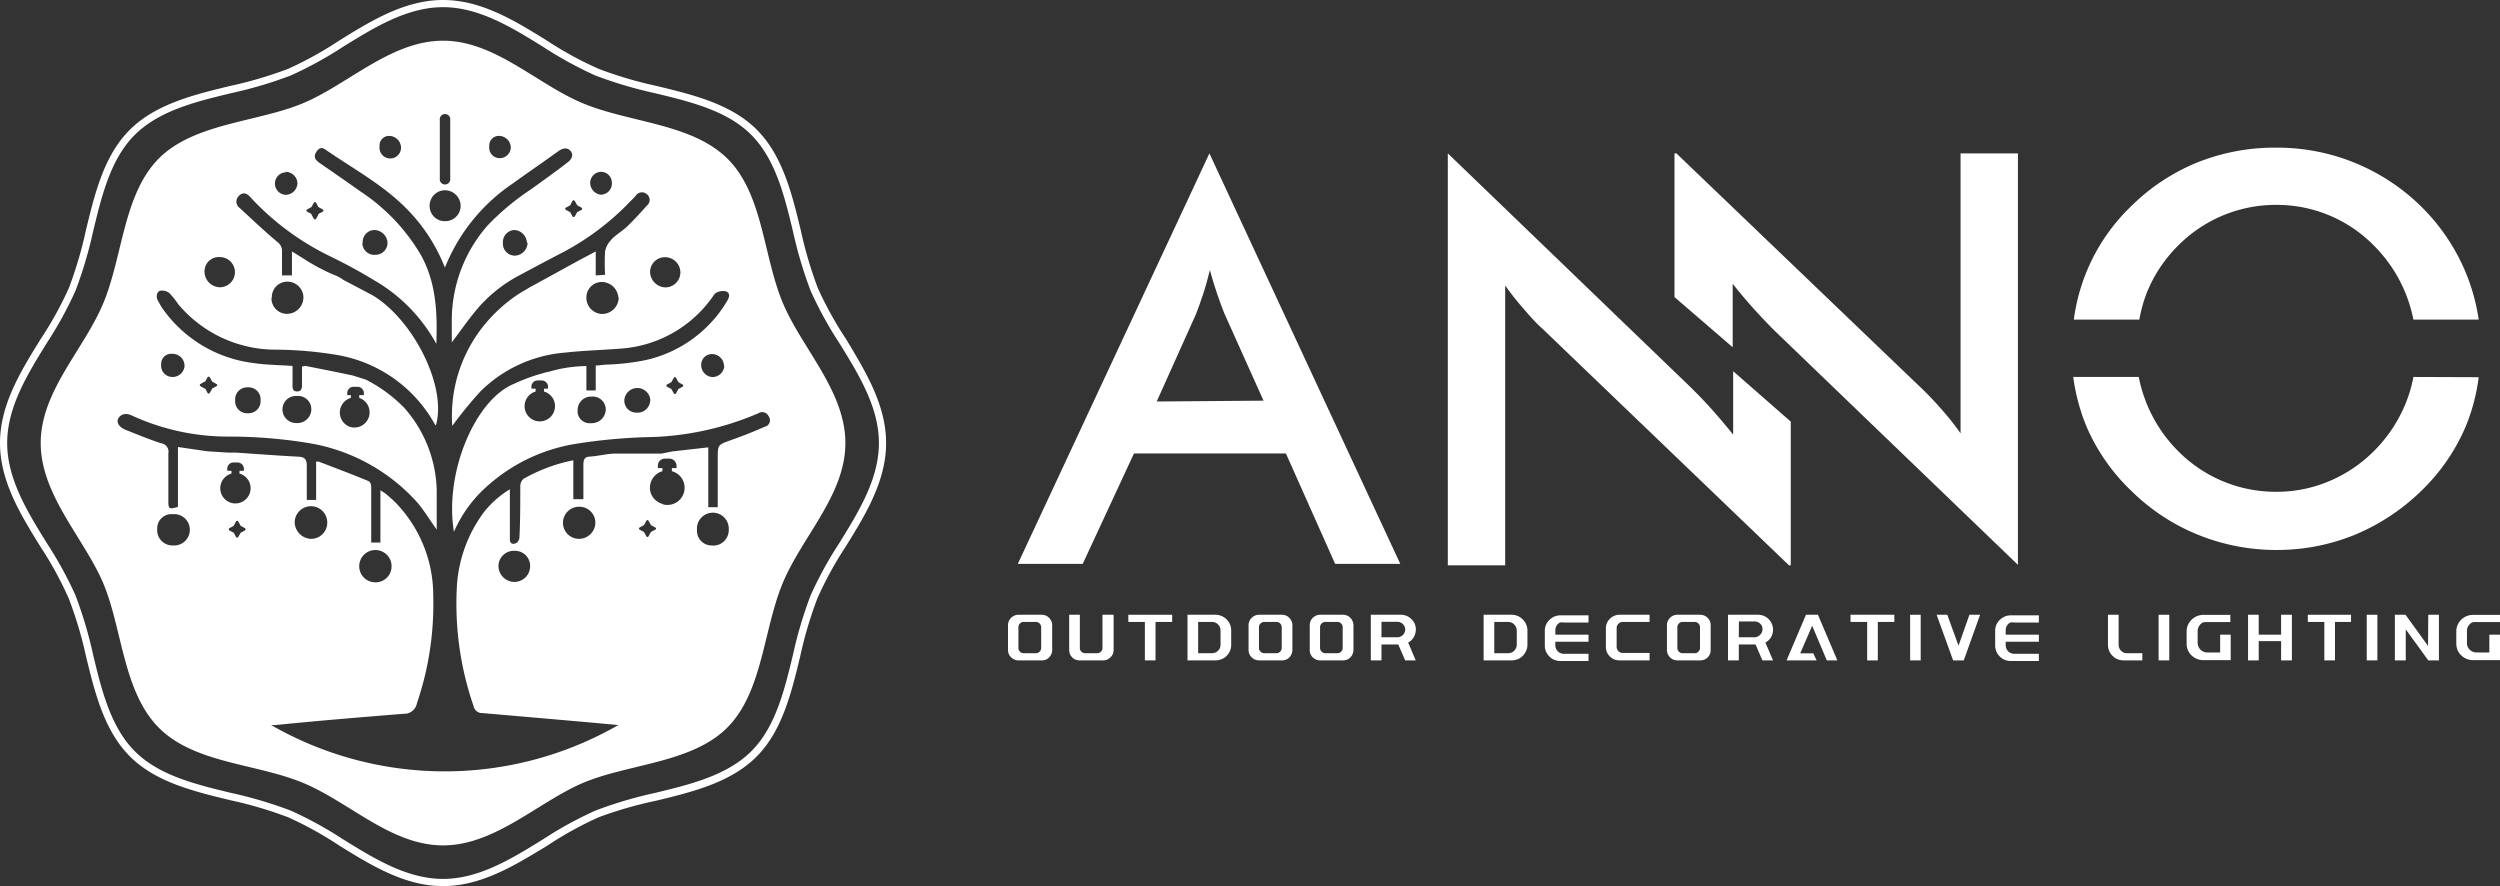 <?xml version="1.0" encoding="UTF-8"?>
<svg xmlns="http://www.w3.org/2000/svg" viewBox="0 0 208.78 74">
  <rect x="0" y="0" width="208.78" height="74" fill="#333333" stroke="none"/>
  <defs>
    <style>.cls-1{fill:#fff;}</style>
  </defs>
  <g id="图层_2" data-name="图层 2">
    <g id="图层_1-2" data-name="图层 1">
      <path class="cls-1" d="M37,74c-3.19,0-6-1.73-8.69-3.4a30.18,30.18,0,0,0-4.25-2.35,34,34,0,0,0-4.85-1.43c-3.06-.74-6.23-1.51-8.37-3.66s-2.92-5.31-3.66-8.37A33.92,33.92,0,0,0,5.75,50,29.72,29.72,0,0,0,3.4,45.69C1.73,43,0,40.19,0,37s1.73-6,3.4-8.69a30.18,30.18,0,0,0,2.35-4.25,34,34,0,0,0,1.43-4.85c.74-3.06,1.51-6.23,3.66-8.37s5.31-2.92,8.37-3.66a34,34,0,0,0,4.85-1.43A30.18,30.18,0,0,0,28.31,3.4C31,1.73,33.81,0,37,0s6,1.73,8.69,3.4A29.72,29.72,0,0,0,50,5.75a33.54,33.54,0,0,0,4.84,1.43c3.06.74,6.23,1.51,8.37,3.66s2.92,5.31,3.66,8.37a34,34,0,0,0,1.43,4.85,30.18,30.18,0,0,0,2.35,4.25C72.27,31,74,33.81,74,37s-1.73,6-3.4,8.69A29.72,29.72,0,0,0,68.25,50a33.92,33.92,0,0,0-1.43,4.84c-.74,3.06-1.51,6.23-3.66,8.37s-5.31,2.92-8.37,3.66A33.54,33.54,0,0,0,50,68.25a29.72,29.72,0,0,0-4.26,2.35C43,72.27,40.19,74,37,74ZM37,.6c-3,0-5.74,1.69-8.37,3.32A32,32,0,0,1,24.29,6.3a34.82,34.82,0,0,1-4.94,1.47c-3,.72-6.06,1.47-8.09,3.49s-2.77,5.11-3.49,8.09A34.82,34.82,0,0,1,6.3,24.29a32,32,0,0,1-2.38,4.34C2.29,31.26.6,34,.6,37s1.69,5.74,3.32,8.37A32,32,0,0,1,6.3,49.71a34.82,34.82,0,0,1,1.47,4.94c.72,3,1.47,6.06,3.49,8.09s5.11,2.77,8.09,3.49a34.82,34.82,0,0,1,4.94,1.47,32,32,0,0,1,4.34,2.38C31.26,71.71,34,73.4,37,73.4s5.74-1.69,8.37-3.32a32,32,0,0,1,4.34-2.38,34.82,34.82,0,0,1,4.94-1.47c3-.72,6.06-1.47,8.09-3.49s2.77-5.11,3.49-8.09a34.82,34.82,0,0,1,1.47-4.94,32,32,0,0,1,2.38-4.34C71.71,42.74,73.4,40,73.4,37s-1.69-5.74-3.32-8.37a32,32,0,0,1-2.38-4.34,34.82,34.82,0,0,1-1.47-4.94c-.72-3-1.47-6.06-3.49-8.09s-5.11-2.77-8.09-3.49A34.82,34.82,0,0,1,49.71,6.3a32,32,0,0,1-4.34-2.38C42.74,2.29,40,.6,37,.6Z"></path>
      <path class="cls-1" d="M65.36,25.26c-1.63-3.93-1.64-9.06-4.6-12s-8.09-3-12-4.6S41.36,3.4,37,3.4,29.05,7.07,25.26,8.64s-9.06,1.64-12,4.6-3,8.09-4.6,12S3.4,32.64,3.4,37s3.67,8,5.24,11.75,1.64,9,4.6,12,8.09,3,12,4.6S32.64,70.6,37,70.6s8-3.67,11.74-5.24,9.06-1.64,12-4.6,3-8.09,4.6-12S70.6,41.36,70.6,37,66.93,29.05,65.36,25.26Zm-9.79-3.78a1.28,1.28,0,0,1,1.25,1.33A1.26,1.26,0,0,1,55.55,24a1.32,1.32,0,0,1-1.26-1.34A1.24,1.24,0,0,1,55.57,21.48Zm-5.41-7.13a.91.91,0,0,1,.94.91.94.94,0,0,1-.92,1,1,1,0,0,1-.89-.92A.93.93,0,0,1,50.16,14.35ZM48,16.78l.2.36,0,0,.36.2a.11.11,0,0,1,0,.19l-.36.19a.1.1,0,0,0,0,0l-.2.35a.11.11,0,0,1-.19,0l-.19-.35,0,0-.36-.19a.11.11,0,0,1,0-.19l.36-.2s0,0,0,0l.19-.36A.11.11,0,0,1,48,16.78Zm-6.27-5.43a1,1,0,0,1,.93,1,.93.93,0,0,1-.94.86.88.88,0,0,1-.86-1A.8.8,0,0,1,41.72,11.35Zm-5-1.32a.44.44,0,1,1,.87,0V14.9a.44.44,0,1,1-.87,0Zm.38,5.86a1.32,1.32,0,0,1,1.36,1.29,1.28,1.28,0,0,1-1.3,1.29,1.26,1.26,0,0,1-1.29-1.23A1.29,1.29,0,0,1,37.1,15.89Zm-4.62-4.54a1,1,0,0,1,1,.93.9.9,0,1,1-1.79-.07A.79.79,0,0,1,32.48,11.35Zm-6.84,6.14.36-.2a.08.08,0,0,0,0,0l.2-.36a.11.11,0,0,1,.19,0l.19.36s0,0,0,0l.36.2a.11.11,0,0,1,0,.19l-.36.19,0,.05-.19.35a.11.11,0,0,1-.19,0l-.2-.35a.1.1,0,0,0,0-.05l-.36-.19A.11.11,0,0,1,25.64,17.49Zm-1.81-3.14a1,1,0,0,1,1,.92,1,1,0,0,1-.94,1,.94.94,0,0,1,0-1.88Zm-5.48,7.12a1.26,1.26,0,0,1,0,2.52,1.31,1.31,0,0,1-1.28-1.32A1.19,1.19,0,0,1,18.35,21.47Zm-3.9,24.08a1.27,1.27,0,0,1-1.33-1.36,1.19,1.19,0,0,1,1.3-1.25,1.31,1.31,0,1,1,0,2.61Zm6-1.25-.36.19a.1.1,0,0,0,0,0l-.2.35a.11.11,0,0,1-.19,0l-.19-.35,0,0-.36-.19a.11.11,0,0,1,0-.19l.36-.2s0,0,0,0l.19-.36a.11.11,0,0,1,.19,0l.2.36a.08.08,0,0,0,0,0l.36.2A.11.11,0,0,1,20.44,44.3ZM19.33,42a1.27,1.27,0,0,1,0-2.45v-.23h-.35v-.18a.52.52,0,0,1,.52-.52h.33a.54.54,0,0,1,.54.54v.16H20v.23A1.27,1.27,0,0,1,19.33,42Zm35.39,2.23-.36.2,0,0-.2.36a.1.1,0,0,1-.18,0l-.2-.36,0,0-.36-.2a.1.1,0,0,1,0-.18l.36-.2,0,0,.2-.36a.1.1,0,0,1,.18,0l.2.36,0,0,.36.2A.1.1,0,0,1,54.72,44.24Zm.6-2.15a1.42,1.42,0,0,1-1-1,1.44,1.44,0,0,1,1-1.73v-.26h-.38v-.2a.58.58,0,0,1,.58-.59h.37a.61.61,0,0,1,.61.61v.18h-.39v.26a1.43,1.43,0,0,1-.74,2.77Zm4.17,3.47a1.21,1.21,0,0,1-1.28-1.26,1.33,1.33,0,1,1,2.65-.07A1.29,1.29,0,0,1,59.49,45.56Zm4.41-9.93c-.93.42-1.88.79-2.84,1.13-1.12.4-1.12.38-1.12,1.55v4.06h-.79v-5l-3,.34-.91.18c-1.28,0-2.55,0-3.81,0-.71,0-1.42.2-2.13.25-.49,0-.58.26-.58.69,0,.95,0,1.9,0,2.87h-.84V38.44A13.77,13.77,0,0,0,43.7,40a.86.86,0,0,0-.25.63c0,1.42,0,2.84-.07,4.27a.6.6,0,0,1-.3.47c-.34.12-.52,0-.5-.43,0-1.18,0-2.35,0-3.52v-.56a8.15,8.15,0,0,0-2.18,1.93,11.53,11.53,0,0,0-2.26,6.5A26.21,26.21,0,0,0,39.56,59a.71.71,0,0,0,.73.55c3.78.33,7.56.65,11.35,1a29.11,29.11,0,0,1-29,0l.37,0c3.55-.36,7.12-.65,10.68-.94a1.08,1.08,0,0,0,1.13-.88,25.69,25.69,0,0,0,1.36-9A11.11,11.11,0,0,0,33,41.94c-.23-.23-.46-.43-.71-.64s-.29-.19-.52-.36v4.37H31V43.74c0-1.05,0-2.08,0-3.12,0-.16-.1-.4-.22-.44-1.37-.57-2.78-1.1-4.17-1.63,0,0-.1,0-.21,0v3.2h-.78c0-.95,0-1.9,0-2.83,0-.52-.13-.75-.68-.78-1.72-.09-3.45-.22-5.19-.34h-.05l-.59,0h0l-1.79-.11-2.46-.36v5c-.72.22-.8.18-.8-.46,0-1.34,0-2.69,0-4a.71.71,0,0,0-.61-.85c-1-.33-2-.74-3-1.14-.56-.24-.77-.67-.53-1s.66-.39,1.09-.18A19.25,19.25,0,0,0,19,36.46a40.86,40.86,0,0,1,7.06.59,15.55,15.55,0,0,1,8.77,4.89c.59.69,1.07,1.49,1.64,2.29,0-1.12,0-2.2,0-3.29a10.74,10.74,0,0,0-2.71-6.88,12.28,12.28,0,0,0-3.19-2.35l-1.1-.35c-1.32-.28-2.63-.54-3.95-.8-.06,0-.13,0-.3.06,0,.51,0,1.05,0,1.56,0,.35-.12.52-.43.51s-.37-.22-.36-.51c0-.53,0-1.05,0-1.62-1.12-.08-2.2-.08-3.25-.24a10.9,10.9,0,0,1-7.65-4.62c-.13-.19-.24-.43-.36-.63s-.13-.67.2-.79a1,1,0,0,1,.78.2,7.75,7.75,0,0,1,.74.93A10.61,10.61,0,0,0,23,29.2a32.49,32.49,0,0,1,5.13.44,11.55,11.55,0,0,1,8.2,5.82l.07.07c.94-3.24-1.87-8.79-5.25-10.85v0l-2.5-1.32a3.14,3.14,0,0,0-.82-.43,16.43,16.43,0,0,1-2.54-1.37L24.38,21V23h-.83c0-.63,0-1.29,0-1.94a.93.93,0,0,0-.37-.84c-1.1-.92-2.12-1.89-3.17-2.86a.65.65,0,0,1-.06-1c.38-.39.72-.18,1,.15a22.3,22.3,0,0,0,6.84,5c1.17.58,2.32,1.2,3.43,1.88a13.71,13.71,0,0,1,5.22,5.33c.09-2.58,0-5.11-1.3-7.44A16.11,16.11,0,0,0,30.12,16c-1.12-.8-2.26-1.58-3.4-2.37-.33-.22-.57-.48-.34-.88s.47-.49.81-.25c2.5,1.73,5.22,3.15,7.28,5.48a14.31,14.31,0,0,1,2.68,4.36c.15-.33.25-.58.37-.83a15.32,15.32,0,0,1,5.28-6.17c1.27-.92,2.58-1.81,3.85-2.73.37-.25.72-.32,1,0s.08.7-.21.92c-1,.78-2.07,1.54-3.11,2.29a21.13,21.13,0,0,0-3.6,3,12,12,0,0,0-3,7.86v1.91c.68-.89,1.37-1.9,2.16-2.83a11.83,11.83,0,0,1,3.4-2.72c1.3-.7,2.6-1.39,3.91-2.07a22.08,22.08,0,0,0,5.56-4.28,4.12,4.12,0,0,0,.35-.37.61.61,0,0,1,.91-.1.6.6,0,0,1,0,.95c-.53.6-1.09,1.21-1.67,1.77-.43.4-1,.71-1.35,1.14a1.8,1.8,0,0,0-.47.93,17.77,17.77,0,0,0,0,1.94l-.78.05v-2l-1.38.73-2.33,1.28v0l-1.83,1v0l-.31.19-.32.18,0,0A12.71,12.71,0,0,0,40,27.72a12,12,0,0,0-2.23,7.85,33.33,33.33,0,0,1,2.38-2.91,11.3,11.3,0,0,1,7-3.21c1.52-.17,3.06-.21,4.58-.33a10.24,10.24,0,0,0,7.68-4.19c.14-.17.25-.42.43-.5a1.19,1.19,0,0,1,.82-.09c.32.15.26.48.08.77a10.57,10.57,0,0,1-7.51,5.09,19.87,19.87,0,0,1-2.31.24c-.37,0-.76.06-1.17.09v2.08c-.27,0-.47,0-.78,0V30.57a12,12,0,0,0-2.44.29v0l-.76.2h-.06l-.44.13c-.17.05-.35.09-.52.15l0,0a15.17,15.17,0,0,0-1.84.72h0c-3.23,1.33-5.82,7.41-5,12.35a10.85,10.85,0,0,1,2.9-3.92,14.49,14.49,0,0,1,7.25-3.42,45.94,45.94,0,0,1,5.86-.56,24.52,24.52,0,0,0,9.42-2,.59.59,0,0,1,.86.27A.55.55,0,0,1,63.9,35.63Zm-14.18,8A1.37,1.37,0,0,1,48.32,45a1.34,1.34,0,0,1,.07-2.68A1.33,1.33,0,0,1,49.72,43.65Zm-5.45,3.71a1.31,1.31,0,0,1-1.45,1.26,1.34,1.34,0,0,1-1.19-1.4A1.29,1.29,0,0,1,43,46,1.26,1.26,0,0,1,44.27,47.36ZM24.61,43.6a1.36,1.36,0,0,1,2.72.07A1.35,1.35,0,0,1,25.94,45,1.42,1.42,0,0,1,24.61,43.6ZM30,47.23a1.35,1.35,0,0,1,2.7.11,1.33,1.33,0,0,1-1.37,1.29A1.34,1.34,0,0,1,30,47.23ZM13.46,30.43a.84.84,0,0,1,.95-.88,1,1,0,0,1,1,1.05,1,1,0,0,1-1.06.88A.94.94,0,0,1,13.46,30.43Zm3.28,1.64.35-.2a.1.1,0,0,0,.05,0l.19-.36a.11.11,0,0,1,.19,0l.2.36a.08.08,0,0,0,0,0l.36.2a.1.1,0,0,1,0,.18l-.36.2s0,0,0,0l-.2.36a.11.11,0,0,1-.19,0l-.19-.36-.05,0-.35-.2A.1.1,0,0,1,16.74,32.07Zm2.9,1.36a1,1,0,0,1,1.06-1.08,1,1,0,0,1,1.06,1.08,1,1,0,0,1-1.05,1.08A1,1,0,0,1,19.64,33.43Zm3.95.74a1.12,1.12,0,0,1,1.19-1.1A1.11,1.11,0,0,1,26,34.21a1.17,1.17,0,0,1-1.24,1.12A1.14,1.14,0,0,1,23.59,34.17ZM29,33v-.18a.52.52,0,0,1,.52-.52h.33a.54.54,0,0,1,.54.54V33H30v.23a1.27,1.27,0,0,1-.65,2.45,1.25,1.25,0,0,1-.93-.92,1.27,1.27,0,0,1,.88-1.53V33Zm-6.3-8.12A1.3,1.3,0,0,1,24,23.52a1.34,1.34,0,0,1,1.34,1.33,1.38,1.38,0,0,1-1.37,1.36A1.3,1.3,0,0,1,22.67,24.88Zm7.59-4.6a1,1,0,0,1,.93-1.07,1.13,1.13,0,0,1,1.14,1,1,1,0,0,1-1,1.07A1,1,0,0,1,30.26,20.28Zm13.77,0a1.1,1.1,0,0,1-1.09,1.07A1,1,0,0,1,42,20.27a1,1,0,0,1,1-1.06A1.11,1.11,0,0,1,44,20.26Zm7.61,4.59a1.39,1.39,0,0,1-1.4,1.35,1.35,1.35,0,0,1-1.3-1.37,1.29,1.29,0,0,1,1.34-1.3A1.4,1.4,0,0,1,51.64,24.85Zm8.82,5.69a1,1,0,0,1-1,.93,1,1,0,0,1-.93-1,.89.89,0,0,1,.92-.92A1,1,0,0,1,60.46,30.54ZM57,32.3l-.35.19,0,0-.19.36a.11.11,0,0,1-.19,0l-.2-.36s0,0,0,0l-.36-.19a.11.11,0,0,1,0-.19l.36-.2a.08.08,0,0,0,0,0l.2-.36a.11.11,0,0,1,.19,0l.19.36a.1.1,0,0,0,0,0l.35.2A.11.11,0,0,1,57,32.3ZM54.3,33.46a1.06,1.06,0,0,1-1.16,1,1,1,0,0,1-1-1.07,1.09,1.09,0,0,1,2.17,0Zm-3.71.7a1.18,1.18,0,0,1-1.25,1.18,1,1,0,0,1-1.1-1.1,1.12,1.12,0,0,1,1.17-1.12A1.09,1.09,0,0,1,50.59,34.16Zm-6.21-1.7v-.17a.52.52,0,0,1,.53-.52h.32a.54.54,0,0,1,.54.53v.16h-.34v.24a1.26,1.26,0,0,1,.92,1.21,1.27,1.27,0,1,1-1.62-1.21v-.24Z"></path>
      <path class="cls-1" d="M84.3,51.78a.82.82,0,0,1,.32-.32.8.8,0,0,1,.43-.12H87a.86.86,0,0,1,.44.12.87.87,0,0,1,.31.32.8.8,0,0,1,.12.43v2.07a.86.86,0,0,1-.12.44.82.82,0,0,1-.75.43H85.05a.8.8,0,0,1-.43-.12.87.87,0,0,1-.32-.31.86.86,0,0,1-.12-.44V52.21A.8.8,0,0,1,84.3,51.78Zm2.52,2.64a.44.44,0,0,0,.13-.31V52.39a.44.44,0,0,0-.13-.32.42.42,0,0,0-.32-.13h-1a.42.42,0,0,0-.32.13.41.41,0,0,0-.13.32v1.72a.4.4,0,0,0,.13.31.42.42,0,0,0,.32.13h1A.42.42,0,0,0,86.82,54.42Z"></path>
      <path class="cls-1" d="M90.18,51.34v2.77a.4.4,0,0,0,.13.31.42.42,0,0,0,.32.13h1a.44.44,0,0,0,.44-.44V51.34H93v2.94a.86.86,0,0,1-.12.44,1,1,0,0,1-.32.31.82.82,0,0,1-.43.12H90.16a.93.93,0,0,1-.44-.11,1,1,0,0,1-.32-.32,1,1,0,0,1-.11-.44V51.34Z"></path>
      <path class="cls-1" d="M97.89,51.34v.6H96.5v3.21h-.89V51.94H94.23v-.6Z"></path>
      <path class="cls-1" d="M101.5,51.34a1.32,1.32,0,0,1,.67.18,1.38,1.38,0,0,1,.48.48,1.31,1.31,0,0,1,.17.67v1.16a1.25,1.25,0,0,1-.17.66,1.33,1.33,0,0,1-.48.49,1.42,1.42,0,0,1-.67.17H99.17V51.34Zm.07,3.12a.78.78,0,0,0,.27-.27.74.74,0,0,0,.09-.36V52.67a.78.78,0,0,0-.09-.37.87.87,0,0,0-.27-.27.74.74,0,0,0-.36-.09h-1.15v2.61h1.15A.74.74,0,0,0,101.57,54.46Z"></path>
      <path class="cls-1" d="M104.39,51.78a.82.82,0,0,1,.32-.32.8.8,0,0,1,.43-.12h1.92a.86.86,0,0,1,.44.12.87.87,0,0,1,.31.32.8.8,0,0,1,.12.43v2.07a.86.86,0,0,1-.12.44.82.82,0,0,1-.75.43h-1.92a.8.8,0,0,1-.43-.12.87.87,0,0,1-.32-.31.86.86,0,0,1-.12-.44V52.21A.8.8,0,0,1,104.39,51.78Zm2.52,2.64a.44.44,0,0,0,.13-.31V52.39a.44.44,0,0,0-.13-.32.42.42,0,0,0-.32-.13h-1a.42.42,0,0,0-.32.13.41.41,0,0,0-.13.32v1.72a.4.4,0,0,0,.13.31.42.42,0,0,0,.32.13h1A.42.42,0,0,0,106.91,54.42Z"></path>
      <path class="cls-1" d="M109.49,51.78a.89.89,0,0,1,.32-.32.82.82,0,0,1,.43-.12h1.92a.83.83,0,0,1,.44.12.91.91,0,0,1,.43.75v2.07a.91.91,0,0,1-.43.76.93.93,0,0,1-.44.11h-1.92a.82.82,0,0,1-.43-.12.82.82,0,0,1-.43-.75V52.21A.89.89,0,0,1,109.49,51.78ZM112,54.42a.4.4,0,0,0,.13-.31V52.39a.41.41,0,0,0-.13-.32.42.42,0,0,0-.31-.13h-1a.44.44,0,0,0-.32.13.44.44,0,0,0-.13.32v1.72a.44.44,0,0,0,.45.44h1A.42.42,0,0,0,112,54.42Z"></path>
      <path class="cls-1" d="M118.06,53.22a1.14,1.14,0,0,1-.46.44l.63,1.49h-.88l-.58-1.33h-1.4v1.33h-.89V51.34H117a1.2,1.2,0,0,1,.62.17,1.32,1.32,0,0,1,.46.45,1.19,1.19,0,0,1,.16.62A1.3,1.3,0,0,1,118.06,53.22Zm-2.69,0h1.33a.65.65,0,0,0,.65-.65.65.65,0,0,0-.65-.64h-1.33Z"></path>
      <path class="cls-1" d="M126.23,51.34a1.29,1.29,0,0,1,.67.18,1.38,1.38,0,0,1,.48.48,1.32,1.32,0,0,1,.18.67v1.16a1.26,1.26,0,0,1-.18.66,1.33,1.33,0,0,1-.48.49,1.39,1.39,0,0,1-.67.17H123.9V51.34Zm.07,3.12a.7.7,0,0,0,.27-.27.75.75,0,0,0,.1-.36V52.67a.79.79,0,0,0-.1-.37.78.78,0,0,0-.27-.27.74.74,0,0,0-.36-.09h-1.15v2.61h1.15A.74.74,0,0,0,126.3,54.46Z"></path>
      <path class="cls-1" d="M130.25,52a.73.73,0,0,0-.36.62V53h2.77v.59h-2.77v.31a.62.62,0,0,0,.1.35.65.65,0,0,0,.26.26.73.73,0,0,0,.35.09h2.06v.6h-2.35a1.35,1.35,0,0,1-.66-.17,1.44,1.44,0,0,1-.47-.48,1.24,1.24,0,0,1-.17-.65v-1.2a1.25,1.25,0,0,1,.17-.66,1.41,1.41,0,0,1,.47-.47,1.26,1.26,0,0,1,.66-.18h2.35v.6H130.6A.73.73,0,0,0,130.25,52Z"></path>
      <path class="cls-1" d="M137.76,55.15h-2.52a1.1,1.1,0,0,1-.57-.15,1.15,1.15,0,0,1-.41-.41,1.13,1.13,0,0,1-.15-.57V52.47a1.09,1.09,0,0,1,.15-.56,1.15,1.15,0,0,1,.41-.41,1.11,1.11,0,0,1,.57-.16h2.52v.6h-2.22a.51.51,0,0,0-.53.53V54a.51.51,0,0,0,.53.53h2.22Z"></path>
      <path class="cls-1" d="M139.33,51.78a.87.87,0,0,1,.31-.32.86.86,0,0,1,.44-.12H142a.89.89,0,0,1,.75.44.79.79,0,0,1,.11.43v2.07a.85.85,0,0,1-.11.44.89.89,0,0,1-.32.32.92.92,0,0,1-.43.11h-1.92a.86.86,0,0,1-.44-.12.92.92,0,0,1-.31-.31.86.86,0,0,1-.12-.44V52.21A.8.8,0,0,1,139.33,51.78Zm2.51,2.64a.4.4,0,0,0,.13-.31V52.39a.41.41,0,0,0-.13-.32.4.4,0,0,0-.31-.13h-1a.44.44,0,0,0-.45.45v1.72a.4.4,0,0,0,.13.31.41.41,0,0,0,.32.13h1A.4.4,0,0,0,141.84,54.42Z"></path>
      <path class="cls-1" d="M147.9,53.22a1.17,1.17,0,0,1-.47.44l.64,1.49h-.89l-.57-1.33h-1.4v1.33h-.9V51.34h2.52a1.23,1.23,0,0,1,.62.17,1.25,1.25,0,0,1,.62,1.07A1.3,1.3,0,0,1,147.9,53.22Zm-2.69,0h1.32A.66.66,0,0,0,147,53a.62.62,0,0,0,.19-.46.58.58,0,0,0-.19-.45.62.62,0,0,0-.46-.19h-1.32Z"></path>
      <path class="cls-1" d="M152.56,55.15l-1.22-2.89-1,2.3h1.09l.28.59h-2.51l1.62-3.81h1l1.62,3.81Z"></path>
      <path class="cls-1" d="M158.2,51.34v.6h-1.38v3.21h-.89V51.94h-1.39v-.6Z"></path>
      <path class="cls-1" d="M160.4,55.15h-.88V51.34h.88Z"></path>
      <path class="cls-1" d="M164.47,51.34h.89L164,55.15h-.89l-1.38-3.81h.89l.94,2.58Z"></path>
      <path class="cls-1" d="M167.86,52a.65.65,0,0,0-.26.26.75.75,0,0,0-.1.36V53h2.77v.59H167.5v.31a.71.71,0,0,0,.1.35.65.65,0,0,0,.26.26.73.73,0,0,0,.35.09h2.06v.6h-2.35a1.29,1.29,0,0,1-.65-.17,1.38,1.38,0,0,1-.48-.48,1.34,1.34,0,0,1-.17-.65v-1.2a1.26,1.26,0,0,1,.65-1.13,1.2,1.2,0,0,1,.65-.18h2.35v.6h-2.06A.73.73,0,0,0,167.86,52Z"></path>
      <path class="cls-1" d="M178.91,55.15h-1.57a1.34,1.34,0,0,1-.65-.17,1.38,1.38,0,0,1-.48-.48,1.34,1.34,0,0,1-.17-.65V51.34h.89v2.51a.69.69,0,0,0,.21.5.65.65,0,0,0,.5.2h1.27Z"></path>
      <path class="cls-1" d="M181.16,55.15h-.89V51.34h.89Z"></path>
      <path class="cls-1" d="M183.93,52a.83.83,0,0,0-.29.3.77.77,0,0,0-.11.39v1a.81.81,0,0,0,.4.69.77.77,0,0,0,.4.11h1.08V53h.88v2.13H184a1.34,1.34,0,0,1-.7-.19,1.34,1.34,0,0,1-.69-1.2v-1a1.37,1.37,0,0,1,.18-.69,1.55,1.55,0,0,1,.51-.51,1.44,1.44,0,0,1,.7-.19h2.26v.6h-2A.77.77,0,0,0,183.93,52Z"></path>
      <path class="cls-1" d="M190.5,51.34h.9v3.81h-.9V53.54h-1.87v1.61h-.89V51.34h.89V53h1.87Z"></path>
      <path class="cls-1" d="M196.34,51.34v.6H195v3.21h-.89V51.94h-1.38v-.6Z"></path>
      <path class="cls-1" d="M198.54,55.15h-.89V51.34h.89Z"></path>
      <path class="cls-1" d="M202.79,51.34h.89v3.81h-.89l-1.88-2.59v2.59H200V51.34h.89l1.88,2.6Z"></path>
      <path class="cls-1" d="M206.41,52a.93.93,0,0,0-.29.3.76.76,0,0,0-.1.39v1a.79.79,0,0,0,.1.4.89.89,0,0,0,.29.29.83.83,0,0,0,.4.11h1.08V53h.89v2.13h-2.27a1.43,1.43,0,0,1-1.2-.69,1.43,1.43,0,0,1-.18-.7v-1a1.37,1.37,0,0,1,.18-.69,1.41,1.41,0,0,1,1.2-.7h2.27v.6h-2A.82.82,0,0,0,206.41,52Z"></path>
      <path class="cls-1" d="M179.27,24.48a11.69,11.69,0,0,1,2.53-3.87,11.49,11.49,0,0,1,8.3-3.5,11.37,11.37,0,0,1,8.25,3.5,12,12,0,0,1,2.55,3.9,12.45,12.45,0,0,1,.65,2.18H207a16.47,16.47,0,0,0-1.11-4,16.79,16.79,0,0,0-3.73-5.48,17.13,17.13,0,0,0-12.1-4.88,17.36,17.36,0,0,0-6.59,1.25A16.88,16.88,0,0,0,178,17.2a16,16,0,0,0-4.81,9.49h5.47A12.18,12.18,0,0,1,179.27,24.48Zm22.28,7a11.43,11.43,0,0,1-.65,2.21,12,12,0,0,1-2.55,3.88,11.66,11.66,0,0,1-3.8,2.6,11.24,11.24,0,0,1-4.45.9,11.45,11.45,0,0,1-8.3-3.5,12,12,0,0,1-2.53-3.87,12.31,12.31,0,0,1-.66-2.22h-5.47a16.64,16.64,0,0,0,1.09,4.1A16.32,16.32,0,0,0,178,41a17,17,0,0,0,5.54,3.65,17.39,17.39,0,0,0,6.6,1.28,17.21,17.21,0,0,0,6.52-1.27A17.64,17.64,0,0,0,202.2,41a16.34,16.34,0,0,0,3.73-5.42A16,16,0,0,0,207,31.5Z"></path>
      <path class="cls-1" d="M144.74,31v5.3c-.63-.79-1.23-1.49-1.79-2.12s-1.14-1.22-1.69-1.77L120.91,12.81v34.4h4.79V23.84a23.12,23.12,0,0,0,1.48,1.88c.52.6,1,1.17,1.61,1.71L149.4,47.21h.15v-12Z"></path>
      <path class="cls-1" d="M144.7,29v-5.3c.62.78,1.22,1.49,1.79,2.12s1.13,1.22,1.68,1.77l20.35,19.58V12.81h-4.79V36.19a21.12,21.12,0,0,0-1.48-1.88c-.51-.6-1.05-1.17-1.6-1.71L140,12.81h-.16v12Z"></path>
      <path class="cls-1" d="M101,12.81,85,47.09h5.42l4.28-9.22h12.69l4.11,9.22h5.44ZM96.6,33.53l3.28-7.3q.3-.77.6-1.68c.2-.6.38-1.26.56-2,.2.75.41,1.42.61,2s.4,1.14.59,1.61l3.28,7.3Z"></path>
    </g>
  </g>
</svg>
